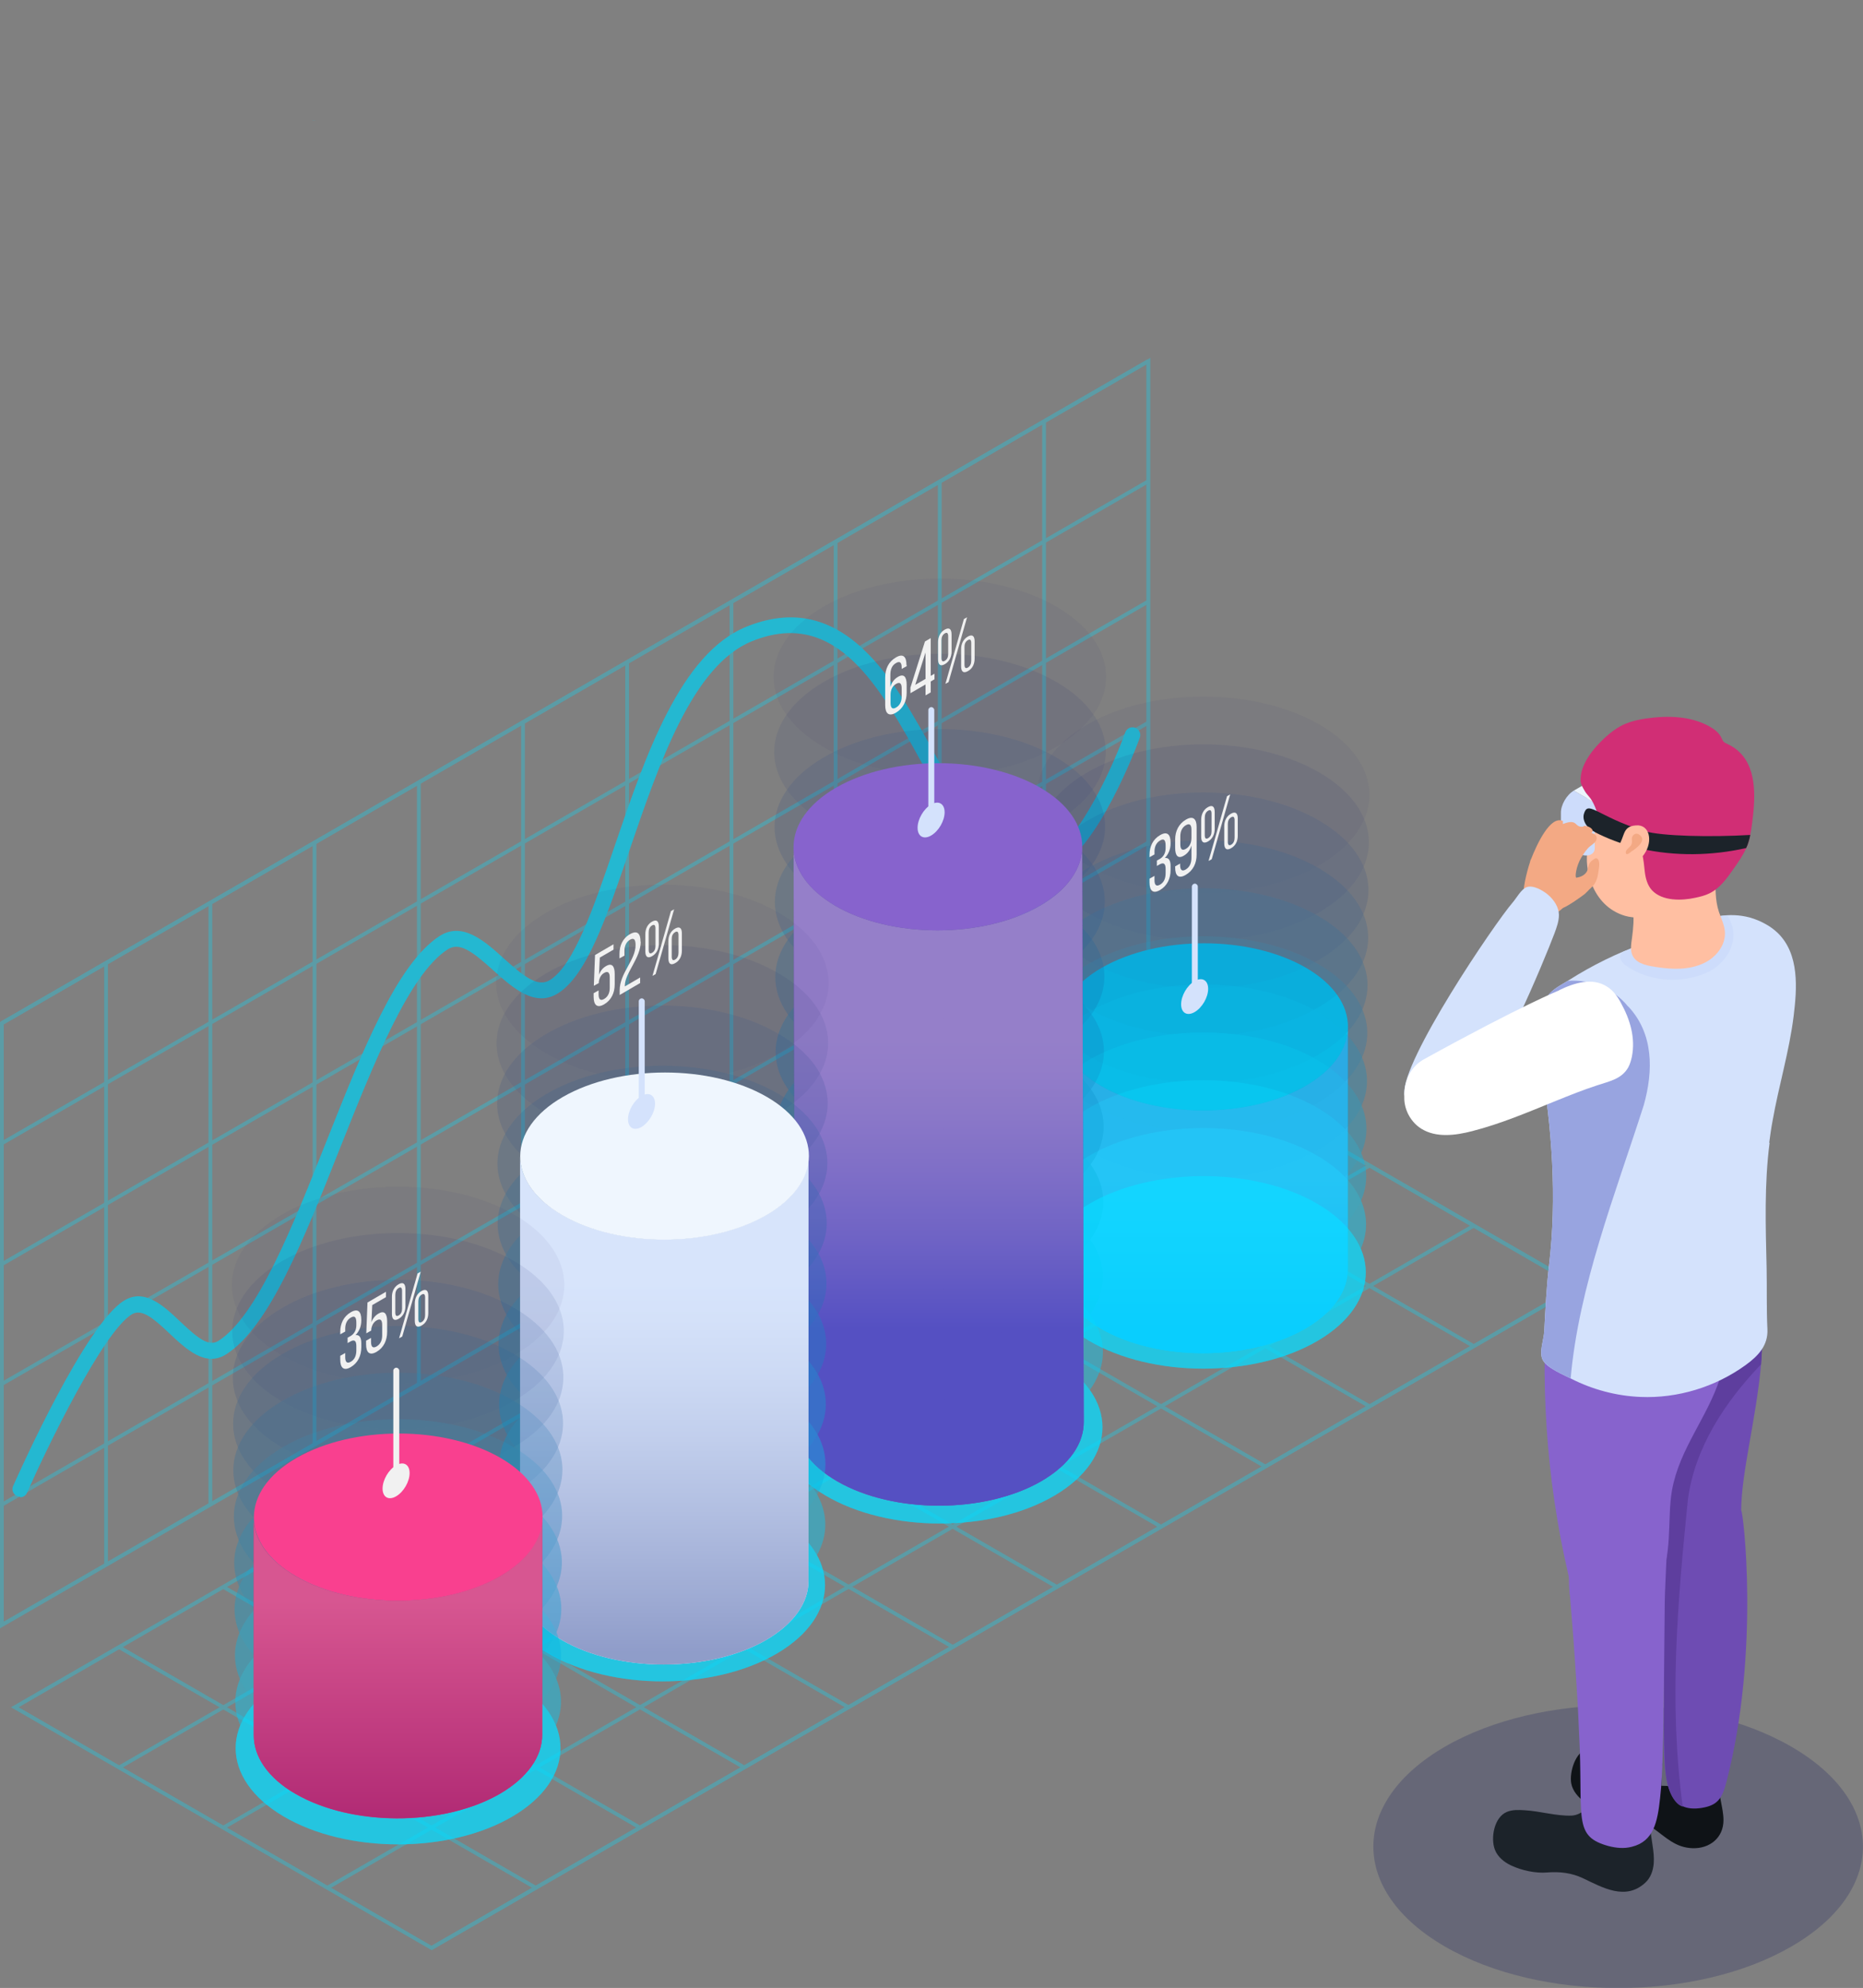<?xml version="1.0" encoding="UTF-8"?>
<svg xmlns="http://www.w3.org/2000/svg" xmlns:xlink="http://www.w3.org/1999/xlink" viewBox="0 0 93.74 100">
  <rect x="0" y="0" width="93.74" height="100" fill="#808080" stroke="none"/>
  <defs>
    <style>
      .cls-1 {
        fill: #ecf5fe;
      }

      .cls-2 {
        fill: #6e4cb3;
      }

      .cls-3 {
        clip-path: url(#clippath-4);
      }

      .cls-4 {
        fill: #cddcfb;
      }

      .cls-5, .cls-6, .cls-7 {
        opacity: .3;
      }

      .cls-8 {
        mix-blend-mode: screen;
      }

      .cls-8, .cls-9 {
        opacity: .5;
      }

      .cls-10 {
        fill: #0f1317;
      }

      .cls-11 {
        fill: #fff;
      }

      .cls-12 {
        fill: #07c8f0;
        opacity: .91;
      }

      .cls-13 {
        fill: #1178b4;
        opacity: .55;
      }

      .cls-14 {
        fill: #f9408f;
      }

      .cls-6 {
        fill: url(#linear-gradient-2);
      }

      .cls-6, .cls-15, .cls-16, .cls-17, .cls-7 {
        mix-blend-mode: multiply;
      }

      .cls-18 {
        fill: none;
      }

      .cls-19 {
        fill: #d4e2fc;
      }

      .cls-20 {
        fill: #165195;
        opacity: .36;
      }

      .cls-21 {
        fill: #1c232a;
      }

      .cls-22 {
        fill: #0ab4e1;
        opacity: .82;
      }

      .cls-23 {
        clip-path: url(#clippath-1);
      }

      .cls-24 {
        fill: #5e3e9e;
      }

      .cls-25 {
        fill: #8763cd;
      }

      .cls-26 {
        fill: #1365a4;
        opacity: .45;
      }

      .cls-27 {
        isolation: isolate;
      }

      .cls-28 {
        fill: #24b8d1;
      }

      .cls-29 {
        fill: #183d86;
        opacity: .27;
      }

      .cls-30 {
        fill: #f1f1f1;
      }

      .cls-31 {
        fill: #f3a984;
      }

      .cls-32 {
        clip-path: url(#clippath-3);
      }

      .cls-33 {
        fill: #0ca0d2;
        opacity: .73;
      }

      .cls-34 {
        fill: #13b7fd;
      }

      .cls-35 {
        fill: #1f0159;
        opacity: 0;
      }

      .cls-15 {
        fill: #010958;
      }

      .cls-15, .cls-16, .cls-17 {
        opacity: .2;
      }

      .cls-9, .cls-36 {
        fill: #05dcff;
      }

      .cls-37 {
        fill: #98a4e0;
      }

      .cls-38 {
        fill: #d12e75;
      }

      .cls-39 {
        fill: #eff6fe;
      }

      .cls-40 {
        fill: #7f89a6;
      }

      .cls-41 {
        fill: #1a2977;
        opacity: .18;
      }

      .cls-16 {
        fill: url(#linear-gradient);
      }

      .cls-42 {
        clip-path: url(#clippath-2);
      }

      .cls-43 {
        fill: #1d1568;
        opacity: .09;
      }

      .cls-44 {
        fill: #ffbfa2;
      }

      .cls-17 {
        fill: url(#linear-gradient-4);
      }

      .cls-7 {
        fill: url(#linear-gradient-3);
      }

      .cls-45 {
        clip-path: url(#clippath);
      }

      .cls-46 {
        fill: #0e8cc3;
        opacity: .64;
      }
    </style>
    <clipPath id="clippath">
      <path class="cls-34" d="M53.3,51.67v12.22c0,1.07.7,2.14,2.1,2.95,2.83,1.64,7.42,1.64,10.27,0,1.43-.83,2.15-1.91,2.14-2.99v-12.22c0,1.08-.71,2.17-2.14,2.99-2.85,1.64-7.44,1.64-10.27,0-1.4-.82-2.11-1.88-2.11-2.95Z"/>
    </clipPath>
    <linearGradient id="linear-gradient" x1="60.56" y1="56.14" x2="60.56" y2="67.1" gradientUnits="userSpaceOnUse">
      <stop offset=".29" stop-color="#eff6fe"/>
      <stop offset=".36" stop-color="#e6effd"/>
      <stop offset=".47" stop-color="#cedefa"/>
      <stop offset=".61" stop-color="#a7c1f6"/>
      <stop offset=".77" stop-color="#719af0"/>
      <stop offset=".95" stop-color="#2d68e9"/>
      <stop offset="1" stop-color="#195ae7"/>
    </linearGradient>
    <clipPath id="clippath-1">
      <path class="cls-2" d="M39.93,42.62l.08,28.94c0,1.07.71,2.14,2.11,2.95,2.83,1.64,7.42,1.64,10.27,0,1.43-.83,2.15-1.91,2.14-2.99l-.08-28.94c0,1.08-.71,2.17-2.14,2.99-2.84,1.64-7.44,1.64-10.27,0-1.4-.82-2.11-1.88-2.11-2.95Z"/>
    </clipPath>
    <linearGradient id="linear-gradient-2" x1="47.23" y1="46.78" x2="47.23" y2="66.88" gradientUnits="userSpaceOnUse">
      <stop offset=".28" stop-color="#eff6fe"/>
      <stop offset=".35" stop-color="#e6effd"/>
      <stop offset=".46" stop-color="#cedefa"/>
      <stop offset=".6" stop-color="#a7c1f6"/>
      <stop offset=".77" stop-color="#719af0"/>
      <stop offset=".95" stop-color="#2d68e9"/>
      <stop offset="1" stop-color="#195ae7"/>
    </linearGradient>
    <clipPath id="clippath-2">
      <path class="cls-4" d="M26.17,58.17v21.38c0,1.07.69,2.14,2.1,2.95,2.83,1.64,7.42,1.64,10.27,0,1.43-.83,2.15-1.91,2.14-2.99v-21.38c.02,1.08-.7,2.17-2.13,2.99-2.85,1.64-7.44,1.64-10.27,0-1.4-.82-2.11-1.88-2.11-2.95Z"/>
    </clipPath>
    <linearGradient id="linear-gradient-3" x1="33.43" y1="62.33" x2="33.43" y2="83.29" gradientUnits="userSpaceOnUse">
      <stop offset=".11" stop-color="#eff6fe"/>
      <stop offset=".19" stop-color="#e6edf7"/>
      <stop offset=".32" stop-color="#ced5e7"/>
      <stop offset=".48" stop-color="#a7aecc"/>
      <stop offset=".66" stop-color="#7178a6"/>
      <stop offset=".87" stop-color="#2d3476"/>
      <stop offset=".99" stop-color="#010958"/>
    </linearGradient>
    <clipPath id="clippath-3">
      <path class="cls-38" d="M12.77,76.34v10.95c0,1.07.7,2.14,2.1,2.95,2.83,1.64,7.42,1.64,10.27,0,1.43-.83,2.15-1.91,2.14-2.99v-10.95c0,1.08-.71,2.17-2.14,2.99-2.85,1.64-7.44,1.64-10.27,0-1.4-.82-2.11-1.88-2.11-2.95Z"/>
    </clipPath>
    <linearGradient id="linear-gradient-4" x1="20.03" y1="80.53" x2="20.03" y2="92.08" gradientUnits="userSpaceOnUse">
      <stop offset="0" stop-color="#eff6fe"/>
      <stop offset=".99" stop-color="#291069"/>
    </linearGradient>
    <clipPath id="clippath-4">
      <path class="cls-18" d="M83.05,37.8l1.73,1c-.12-.07-.29-.06-.48.05l-1.73-1c.19-.11.35-.12.48-.05Z"/>
    </clipPath>
  </defs>
  <g class="cls-27">
    <g id="_レイヤー_2" data-name="レイヤー 2">
      <g id="_レイヤー_1-2" data-name="レイヤー 1">
        <g id="_09_man_big_graphs" data-name="09_man_big_graphs">
          <g id="grid">
            <g class="cls-5">
              <path class="cls-36" d="M0,81.91v-30.5L57.88,18v30.5L0,81.91ZM.19,51.52v30.05l57.49-33.19v-30.05L.19,51.52Z"/>
              <rect class="cls-36" x="-4.36" y="58.94" width="66.61" height=".19" transform="translate(-25.64 22.38) rotate(-30)"/>
              <rect class="cls-36" x="-4.36" y="52.89" width="66.61" height=".19" transform="translate(-22.6 21.54) rotate(-29.97)"/>
              <rect class="cls-36" x="-4.36" y="46.83" width="66.61" height=".19" transform="translate(-19.59 20.77) rotate(-30.02)"/>
              <rect class="cls-36" x="-4.36" y="40.77" width="66.61" height=".19" transform="translate(-16.56 19.94) rotate(-30)"/>
              <polygon class="cls-36" points=".12 51.57 .1 51.57 .1 51.47 .05 51.38 57.73 18.08 57.83 18.25 .12 51.57"/>
              <rect class="cls-36" x="52.44" y="21.19" width=".19" height="30.28"/>
              <rect class="cls-36" x="47.19" y="24.22" width=".19" height="30.28"/>
              <rect class="cls-36" x="41.95" y="27.25" width=".19" height="30.28"/>
              <rect class="cls-36" x="36.71" y="30.28" width=".19" height="30.27"/>
              <rect class="cls-36" x="31.46" y="33.3" width=".19" height="30.28"/>
              <rect class="cls-36" x="26.22" y="36.33" width=".19" height="30.27"/>
              <polygon class="cls-36" points="26.22 0 26.22 0 26.41 0 26.22 0"/>
              <rect class="cls-36" x="20.98" y="39.36" width=".19" height="30.28"/>
              <rect class="cls-36" x="15.73" y="42.39" width=".19" height="30.28"/>
              <polygon class="cls-36" points="15.73 6.06 15.73 6.05 15.92 6.05 15.73 6.06"/>
              <rect class="cls-36" x="10.49" y="45.41" width=".19" height="30.28"/>
              <rect class="cls-36" x="5.24" y="48.44" width=".19" height="30.28"/>
            </g>
            <g class="cls-5">
              <path class="cls-36" d="M21.72,98.1L.55,85.88l57.88-33.42,21.17,12.22-57.88,33.42ZM.94,85.88l20.78,12,57.49-33.19-20.78-12L.94,85.88Z"/>
              <rect class="cls-36" x="17.26" y="81.24" width="66.61" height=".19" transform="translate(-33.88 36.16) rotate(-29.99)"/>
              <rect class="cls-36" x="12.02" y="78.21" width="66.61" height=".19" transform="translate(-33.08 33.15) rotate(-30)"/>
              <rect class="cls-36" x="6.77" y="75.19" width="66.61" height=".19" transform="translate(-32.27 30.12) rotate(-30)"/>
              <rect class="cls-36" x="1.53" y="72.16" width="66.61" height=".19" transform="translate(-31.46 27.1) rotate(-30)"/>
              <rect class="cls-36" x="63.57" y="49.55" width=".19" height="24.22" transform="translate(-21.56 85.97) rotate(-60)"/>
              <rect class="cls-36" x="58.33" y="52.58" width=".19" height="24.22" transform="translate(-26.81 82.94) rotate(-60)"/>
              <rect class="cls-36" x="53.09" y="55.6" width=".19" height="24.22" transform="translate(-32.05 79.92) rotate(-60)"/>
              <rect class="cls-36" x="47.84" y="58.63" width=".19" height="24.22" transform="translate(-37.29 76.89) rotate(-60)"/>
              <rect class="cls-36" x="42.6" y="61.66" width=".19" height="24.22" transform="translate(-42.54 73.86) rotate(-60)"/>
              <rect class="cls-36" x="37.36" y="64.69" width=".19" height="24.22" transform="translate(-47.78 70.83) rotate(-60)"/>
              <rect class="cls-36" x="32.11" y="67.72" width=".19" height="24.22" transform="translate(-53.03 67.8) rotate(-60)"/>
              <rect class="cls-36" x="26.87" y="70.74" width=".19" height="24.22" transform="translate(-58.27 64.78) rotate(-60)"/>
              <rect class="cls-36" x="21.62" y="73.77" width=".19" height="24.22" transform="translate(-63.51 61.75) rotate(-60)"/>
              <rect class="cls-36" x="16.38" y="76.8" width=".19" height="24.22" transform="translate(-68.76 58.72) rotate(-60)"/>
            </g>
          </g>
          <g id="graphs">
            <path class="cls-28" d="M1.02,75.29c-.05,0-.11-.01-.16-.03-.2-.09-.29-.32-.2-.51.37-.83,3.66-8.16,5.59-9.33,1.03-.63,1.99.27,2.83,1.07.86.81,1.41,1.27,1.91.96,1.95-1.25,3.71-5.7,5.42-10,1.83-4.61,3.56-8.96,5.7-10.36,1.16-.75,2.28.25,3.26,1.14.99.89,1.69,1.45,2.3,1.07,1.22-.76,2.21-3.67,3.26-6.75,1.55-4.54,3.31-9.69,6.64-11.03,2.19-.88,4.11-.51,5.85,1.12,1.48,1.38,2.61,3.45,3.71,5.46,2.05,3.74,3.45,5.94,5.64,4.92,1.59-.73,3.32-4.71,3.85-6.18.07-.2.3-.31.5-.23.2.07.31.3.23.5-.08.23-2.06,5.6-4.26,6.62-1.38.64-2.63.33-3.84-.92-1.01-1.05-1.88-2.64-2.81-4.33-2.14-3.9-4.35-7.94-8.59-6.23-3,1.2-4.69,6.17-6.19,10.56-1.15,3.35-2.13,6.25-3.59,7.16-1.15.72-2.26-.27-3.24-1.15-1.03-.93-1.7-1.46-2.31-1.06-1.94,1.26-3.7,5.7-5.41,9.99-1.83,4.62-3.56,8.98-5.72,10.37-1.04.67-2.01-.24-2.86-1.04-.82-.78-1.4-1.26-1.89-.97-1.46.88-4.31,6.78-5.28,8.98-.06.15-.21.23-.36.23Z"/>
            <g class="cls-27">
              <g class="cls-27">
                <path class="cls-34" d="M53.3,51.67v12.22c0,1.07.7,2.14,2.1,2.95,2.83,1.64,7.42,1.64,10.27,0,1.43-.83,2.15-1.91,2.14-2.99v-12.22c0,1.08-.71,2.17-2.14,2.99-2.85,1.64-7.44,1.64-10.27,0-1.4-.82-2.11-1.88-2.11-2.95Z"/>
                <g class="cls-45">
                  <path class="cls-34" d="M65.68,54.63c-.59.34-1.27.61-1.98.81-.91.25-1.89.39-2.88.41-1.95.04-3.92-.37-5.41-1.23-.25-.14-.47-.3-.68-.45-.61-.47-1.02-1-1.24-1.55-.13-.31-.19-.63-.19-.95v12.22c0,.32.06.64.18.95.22.55.64,1.08,1.24,1.55.2.16.43.31.68.45,1.48.86,3.46,1.27,5.41,1.23.99-.02,1.97-.16,2.88-.41.72-.2,1.39-.47,1.98-.81,1.43-.83,2.15-1.91,2.14-2.99v-12.22c0,1.08-.71,2.17-2.14,2.99Z"/>
                  <path class="cls-16" d="M65.68,54.63c-.59.34-1.27.61-1.98.81-.91.25-1.89.39-2.88.41-1.95.04-3.92-.37-5.41-1.23-.25-.14-.47-.3-.68-.45-.61-.47-1.02-1-1.24-1.55-.13-.31-.19-.63-.19-.95v12.22c0,.32.06.64.18.95.22.55.64,1.08,1.24,1.55.2.16.43.31.68.45,1.48.86,3.46,1.27,5.41,1.23.99-.02,1.97-.16,2.88-.41.72-.2,1.39-.47,1.98-.81,1.43-.83,2.15-1.91,2.14-2.99v-12.22c0,1.08-.71,2.17-2.14,2.99Z"/>
                </g>
              </g>
              <path class="cls-36" d="M55.44,48.68c-2.85,1.64-2.86,4.31-.03,5.95,2.83,1.64,7.42,1.64,10.27,0,2.85-1.64,2.86-4.31.03-5.95-2.83-1.64-7.42-1.64-10.27,0Z"/>
            </g>
            <g>
              <path class="cls-9" d="M53.08,68.37c3.19,1.89,3.19,4.96,0,6.85-3.19,1.89-8.37,1.89-11.56,0-3.19-1.89-3.19-4.96,0-6.85,3.19-1.89,8.37-1.89,11.56,0Z"/>
              <g class="cls-8">
                <path class="cls-35" d="M51.61,34.54c-3.22,1.15-7.46.9-10.24-.75-3.27-1.94-3.27-5.08,0-7.02,3.27-1.94,8.58-1.94,11.85,0,3.27,1.94,3.27,5.08,0,7.02-.5.29-1.04.54-1.61.75"/>
                <path class="cls-43" d="M51.74,38.23c-3.22,1.21-7.54.99-10.36-.68-3.27-1.93-3.27-5.07,0-7,3.27-1.93,8.56-1.93,11.83,0,3.22,1.91,3.26,4.99.11,6.92-.48.3-1.01.55-1.57.76"/>
                <path class="cls-41" d="M51.88,41.93c-3.22,1.28-7.63,1.08-10.48-.61-3.26-1.93-3.26-5.06,0-6.99,3.26-1.93,8.54-1.93,11.8,0,3.18,1.88,3.25,4.9.21,6.83-.46.3-.98.55-1.53.77"/>
                <path class="cls-29" d="M52.01,45.63c-3.21,1.35-7.71,1.17-10.6-.54-3.25-1.93-3.25-5.05,0-6.97,3.25-1.93,8.52-1.93,11.77,0,3.13,1.85,3.23,4.81.32,6.73-.45.3-.95.56-1.49.78"/>
                <path class="cls-20" d="M52.14,49.33c-3.21,1.42-7.79,1.26-10.72-.48-3.24-1.92-3.24-5.04,0-6.96,3.24-1.92,8.5-1.92,11.75,0,3.08,1.82,3.22,4.72.43,6.64-.43.3-.92.57-1.45.79"/>
                <path class="cls-26" d="M52.28,53.03c-3.21,1.48-7.87,1.35-10.84-.41-3.24-1.92-3.24-5.02,0-6.94,3.24-1.92,8.48-1.92,11.72,0,3.03,1.79,3.2,4.63.53,6.54-.42.3-.89.57-1.41.81"/>
                <path class="cls-13" d="M52.41,56.72c-3.21,1.55-7.96,1.44-10.96-.34-3.23-1.91-3.23-5.01,0-6.93,3.23-1.91,8.46-1.91,11.69,0,2.98,1.76,3.19,4.54.64,6.45-.4.3-.86.58-1.37.82"/>
                <path class="cls-46" d="M52.54,60.42c-3.2,1.62-8.04,1.53-11.08-.27-3.22-1.91-3.22-5,0-6.91,3.22-1.91,8.45-1.91,11.67,0,2.93,1.74,3.18,4.45.75,6.35-.39.3-.83.58-1.33.83"/>
                <path class="cls-33" d="M52.68,64.12c-3.2,1.69-8.12,1.62-11.2-.2-3.21-1.9-3.21-4.99,0-6.89,3.21-1.9,8.43-1.9,11.64,0,2.88,1.71,3.16,4.36.85,6.26-.37.31-.8.59-1.29.84"/>
                <path class="cls-22" d="M52.81,67.82c-3.2,1.76-8.2,1.71-11.32-.14-3.21-1.9-3.21-4.98,0-6.88,3.21-1.9,8.41-1.9,11.61,0,2.83,1.68,3.15,4.28.96,6.16-.36.31-.78.59-1.25.85"/>
                <path class="cls-12" d="M52.95,71.52c-3.2,1.82-8.29,1.8-11.44-.07-3.2-1.9-3.2-4.97,0-6.86,3.2-1.89,8.39-1.89,11.59,0,2.79,1.65,3.14,4.19,1.07,6.07-.34.31-.75.6-1.21.86"/>
                <path class="cls-36" d="M53.08,68.37c3.19,1.89,3.19,4.96,0,6.85-3.19,1.89-8.37,1.89-11.56,0-3.19-1.89-3.19-4.96,0-6.85,3.19-1.89,8.37-1.89,11.56,0Z"/>
              </g>
            </g>
            <g>
              <path class="cls-9" d="M66.33,60.58c3.19,1.89,3.19,4.96,0,6.85-3.19,1.89-8.37,1.89-11.56,0-3.19-1.89-3.19-4.96,0-6.85,3.19-1.89,8.37-1.89,11.56,0Z"/>
              <g class="cls-8">
                <path class="cls-35" d="M64.86,41.84c-3.22,1.15-7.46.9-10.24-.75-3.27-1.94-3.27-5.08,0-7.02,3.27-1.94,8.58-1.94,11.85,0,3.27,1.94,3.27,5.08,0,7.02-.5.29-1.04.54-1.61.75"/>
                <path class="cls-43" d="M64.99,44.17c-3.22,1.21-7.54.99-10.36-.68-3.27-1.93-3.27-5.07,0-7,3.27-1.93,8.56-1.93,11.83,0,3.22,1.91,3.26,4.99.11,6.92-.48.3-1.01.55-1.57.76"/>
                <path class="cls-41" d="M65.12,46.49c-3.22,1.28-7.63,1.08-10.48-.61-3.26-1.93-3.26-5.06,0-6.99,3.26-1.93,8.54-1.93,11.8,0,3.18,1.88,3.25,4.9.21,6.83-.46.3-.98.55-1.53.77"/>
                <path class="cls-29" d="M65.26,48.82c-3.21,1.35-7.71,1.17-10.6-.54-3.25-1.93-3.25-5.05,0-6.97,3.25-1.93,8.52-1.93,11.77,0,3.13,1.85,3.23,4.81.32,6.73-.45.3-.95.56-1.49.78"/>
                <path class="cls-20" d="M65.39,51.15c-3.21,1.42-7.79,1.26-10.72-.48-3.24-1.92-3.24-5.04,0-6.96,3.24-1.92,8.5-1.92,11.75,0,3.08,1.82,3.22,4.72.43,6.64-.43.3-.92.57-1.45.79"/>
                <path class="cls-26" d="M65.52,53.47c-3.21,1.48-7.87,1.35-10.84-.41-3.24-1.92-3.24-5.02,0-6.94,3.24-1.92,8.48-1.92,11.72,0,3.03,1.79,3.2,4.63.53,6.54-.42.3-.89.57-1.41.81"/>
                <path class="cls-13" d="M65.66,55.8c-3.21,1.55-7.96,1.44-10.96-.34-3.23-1.91-3.23-5.01,0-6.93,3.23-1.91,8.46-1.91,11.69,0,2.98,1.76,3.19,4.54.64,6.45-.4.3-.86.58-1.37.82"/>
                <path class="cls-46" d="M65.79,58.13c-3.2,1.62-8.04,1.53-11.08-.27-3.22-1.91-3.22-5,0-6.91,3.22-1.91,8.45-1.91,11.67,0,2.93,1.74,3.18,4.45.75,6.35-.39.3-.83.58-1.33.83"/>
                <path class="cls-33" d="M65.92,60.45c-3.2,1.69-8.12,1.62-11.2-.2-3.21-1.9-3.21-4.99,0-6.89,3.21-1.9,8.43-1.9,11.64,0,2.88,1.71,3.16,4.36.85,6.26-.37.31-.8.59-1.29.84"/>
                <path class="cls-22" d="M66.06,62.78c-3.2,1.76-8.2,1.71-11.32-.14-3.21-1.9-3.21-4.98,0-6.88,3.21-1.9,8.41-1.9,11.61,0,2.83,1.68,3.15,4.28.96,6.16-.36.31-.78.59-1.25.85"/>
                <path class="cls-12" d="M66.19,65.1c-3.2,1.82-8.29,1.8-11.44-.07-3.2-1.89-3.2-4.97,0-6.86,3.2-1.9,8.39-1.9,11.59,0,2.79,1.65,3.14,4.19,1.07,6.07-.34.31-.75.6-1.21.86"/>
                <path class="cls-36" d="M66.33,60.58c3.19,1.89,3.19,4.96,0,6.85-3.19,1.89-8.37,1.89-11.56,0-3.19-1.89-3.19-4.96,0-6.85,3.19-1.89,8.37-1.89,11.56,0Z"/>
              </g>
            </g>
            <g class="cls-27">
              <g class="cls-27">
                <path class="cls-2" d="M39.93,42.62l.08,28.94c0,1.07.71,2.14,2.11,2.95,2.83,1.64,7.42,1.64,10.27,0,1.43-.83,2.15-1.91,2.14-2.99l-.08-28.94c0,1.08-.71,2.17-2.14,2.99-2.84,1.64-7.44,1.64-10.27,0-1.4-.82-2.11-1.88-2.11-2.95Z"/>
                <g class="cls-23">
                  <g class="cls-27">
                    <path class="cls-2" d="M39.93,42.62l.08,28.94c0,.32.06.64.19.95l-.08-28.94c-.13-.31-.19-.63-.19-.95h0Z"/>
                    <path class="cls-2" d="M40.12,43.57l.08,28.94c.22.55.64,1.08,1.24,1.55l-.08-28.94c-.61-.47-1.02-1-1.24-1.55h0Z"/>
                    <path class="cls-2" d="M41.36,45.12l.08,28.94c.2.16.43.31.68.45,1.48.86,3.46,1.27,5.41,1.23l-.08-28.94c-1.95.04-3.92-.37-5.41-1.23-.25-.14-.47-.3-.68-.45h0Z"/>
                    <path class="cls-2" d="M47.45,46.8l.08,28.94c.99-.02,1.97-.16,2.88-.41l-.08-28.94c-.91.25-1.9.39-2.88.41h0Z"/>
                    <path class="cls-2" d="M50.33,46.39l.08,28.94c.72-.2,1.39-.47,1.98-.81,1.43-.83,2.15-1.91,2.14-2.99l-.08-28.94c0,1.08-.71,2.17-2.14,2.99-.59.34-1.26.61-1.98.81h0Z"/>
                  </g>
                  <path class="cls-6" d="M54.45,42.58c0,1.08-.71,2.17-2.14,2.99-.59.34-1.26.61-1.98.81-.91.25-1.9.39-2.88.41-1.95.04-3.92-.37-5.41-1.23-.25-.14-.47-.3-.68-.45-.61-.47-1.02-1-1.24-1.55-.13-.31-.19-.63-.19-.95l.08,28.94c0,.32.06.64.19.95.22.55.64,1.08,1.24,1.55.2.16.43.31.68.45,1.48.86,3.46,1.27,5.41,1.23.99-.02,1.97-.16,2.88-.41.72-.2,1.39-.47,1.98-.81,1.43-.83,2.15-1.91,2.14-2.99l-.08-28.94Z"/>
                </g>
              </g>
              <path class="cls-25" d="M42.07,39.62c-2.84,1.64-2.86,4.31-.03,5.95,2.83,1.64,7.42,1.64,10.27,0,2.85-1.64,2.86-4.31.03-5.95-2.83-1.64-7.42-1.64-10.27,0Z"/>
            </g>
            <g>
              <path class="cls-9" d="M39.12,76.31c3.19,1.89,3.19,4.96,0,6.85s-8.37,1.89-11.56,0c-3.19-1.89-3.19-4.96,0-6.85,3.19-1.89,8.37-1.89,11.56,0Z"/>
              <g class="cls-8">
                <path class="cls-35" d="M37.65,50.68c-3.22,1.15-7.46.9-10.24-.75-3.27-1.94-3.27-5.08,0-7.02,3.27-1.94,8.58-1.94,11.85,0,3.27,1.94,3.27,5.08,0,7.02-.5.29-1.04.54-1.61.75"/>
                <path class="cls-43" d="M37.78,53.63c-3.22,1.21-7.54.99-10.36-.68-3.27-1.93-3.27-5.07,0-7,3.27-1.93,8.56-1.93,11.83,0,3.22,1.91,3.26,4.99.11,6.92-.48.3-1.01.55-1.57.76"/>
                <path class="cls-41" d="M37.91,56.59c-3.22,1.28-7.63,1.08-10.48-.61-3.26-1.93-3.26-5.06,0-6.99,3.26-1.93,8.54-1.93,11.8,0,3.18,1.88,3.25,4.9.21,6.83-.46.3-.98.55-1.53.77"/>
                <path class="cls-29" d="M38.05,59.54c-3.21,1.35-7.71,1.17-10.6-.54-3.25-1.93-3.25-5.05,0-6.97,3.25-1.93,8.52-1.93,11.77,0,3.13,1.85,3.23,4.81.32,6.73-.45.3-.95.56-1.49.78"/>
                <path class="cls-20" d="M38.18,62.49c-3.21,1.42-7.79,1.26-10.72-.48-3.24-1.92-3.24-5.04,0-6.96,3.24-1.92,8.5-1.92,11.75,0,3.08,1.82,3.22,4.72.43,6.64-.43.3-.92.57-1.45.79"/>
                <path class="cls-26" d="M38.31,65.44c-3.21,1.48-7.87,1.35-10.84-.41-3.24-1.92-3.24-5.02,0-6.94,3.24-1.92,8.48-1.92,11.72,0,3.03,1.79,3.2,4.63.53,6.54-.42.3-.89.57-1.41.81"/>
                <path class="cls-13" d="M38.45,68.4c-3.21,1.55-7.96,1.44-10.96-.34-3.23-1.91-3.23-5.01,0-6.93,3.23-1.91,8.46-1.91,11.69,0,2.98,1.76,3.19,4.54.64,6.45-.4.3-.86.58-1.37.82"/>
                <path class="cls-46" d="M38.58,71.35c-3.2,1.62-8.04,1.53-11.08-.27-3.22-1.91-3.22-5,0-6.91,3.22-1.91,8.45-1.91,11.67,0,2.93,1.74,3.18,4.45.75,6.35-.39.3-.83.58-1.33.83"/>
                <path class="cls-33" d="M38.72,74.3c-3.2,1.69-8.12,1.62-11.2-.2-3.21-1.9-3.21-4.99,0-6.89,3.21-1.9,8.43-1.9,11.64,0,2.88,1.71,3.16,4.36.85,6.26-.37.31-.8.59-1.29.84"/>
                <path class="cls-22" d="M38.85,77.25c-3.2,1.76-8.2,1.71-11.32-.14-3.21-1.9-3.21-4.98,0-6.88,3.21-1.9,8.41-1.9,11.61,0,2.83,1.68,3.15,4.28.96,6.16-.36.31-.78.59-1.25.85"/>
                <path class="cls-12" d="M38.98,80.2c-3.2,1.82-8.29,1.8-11.44-.07-3.2-1.9-3.2-4.97,0-6.86,3.2-1.89,8.39-1.89,11.59,0,2.79,1.65,3.14,4.19,1.07,6.07-.34.31-.75.6-1.21.86"/>
                <path class="cls-36" d="M39.12,76.31c3.19,1.89,3.19,4.96,0,6.85s-8.37,1.89-11.56,0c-3.19-1.89-3.19-4.96,0-6.85,3.19-1.89,8.37-1.89,11.56,0Z"/>
              </g>
            </g>
            <g class="cls-27">
              <g class="cls-27">
                <path class="cls-4" d="M26.17,58.17v21.38c0,1.07.69,2.14,2.1,2.95,2.83,1.64,7.42,1.64,10.27,0,1.43-.83,2.15-1.91,2.14-2.99v-21.38c.02,1.08-.7,2.17-2.13,2.99-2.85,1.64-7.44,1.64-10.27,0-1.4-.82-2.11-1.88-2.11-2.95Z"/>
                <g class="cls-42">
                  <path class="cls-4" d="M38.55,61.13c-.59.34-1.27.61-1.98.81-.91.25-1.89.39-2.88.41-1.95.04-3.92-.37-5.41-1.23-.25-.14-.47-.3-.68-.45-.61-.47-1.02-1-1.24-1.55-.13-.31-.19-.63-.19-.95v21.38c-.01.32.05.64.18.95.22.55.64,1.08,1.24,1.55.2.16.43.31.68.45,1.48.86,3.46,1.27,5.41,1.23.99-.02,1.97-.16,2.88-.41.72-.2,1.39-.47,1.98-.81,1.43-.83,2.15-1.91,2.14-2.99v-21.38c.02,1.08-.7,2.17-2.13,2.99Z"/>
                  <path class="cls-7" d="M38.55,61.13c-.59.34-1.27.61-1.98.81-.91.25-1.89.39-2.88.41-1.95.04-3.92-.37-5.41-1.23-.25-.14-.47-.3-.68-.45-.61-.47-1.02-1-1.24-1.55-.13-.31-.19-.63-.19-.95v21.38c-.01.32.05.64.18.95.22.55.64,1.08,1.24,1.55.2.16.43.31.68.45,1.48.86,3.46,1.27,5.41,1.23.99-.02,1.97-.16,2.88-.41.72-.2,1.39-.47,1.98-.81,1.43-.83,2.15-1.91,2.14-2.99v-21.38c.02,1.08-.7,2.17-2.13,2.99Z"/>
                </g>
              </g>
              <path class="cls-39" d="M28.32,55.18c-2.85,1.64-2.86,4.31-.03,5.95,2.83,1.64,7.42,1.64,10.27,0,2.84-1.64,2.86-4.31.03-5.95-2.83-1.64-7.42-1.64-10.27,0Z"/>
            </g>
            <g>
              <path class="cls-9" d="M25.81,84.51c3.19,1.89,3.19,4.96,0,6.85-3.19,1.89-8.37,1.89-11.56,0-3.19-1.89-3.19-4.96,0-6.85,3.19-1.89,8.37-1.89,11.56,0Z"/>
              <g class="cls-8">
                <path class="cls-35" d="M24.35,66.57c-3.22,1.15-7.46.9-10.24-.75-3.27-1.94-3.27-5.08,0-7.02,3.27-1.94,8.58-1.94,11.85,0,3.27,1.94,3.27,5.08,0,7.02-.5.29-1.04.54-1.61.75"/>
                <path class="cls-43" d="M24.48,68.82c-3.22,1.21-7.54.99-10.36-.68-3.27-1.93-3.27-5.07,0-7,3.27-1.93,8.56-1.93,11.83,0,3.22,1.91,3.26,4.99.11,6.92-.48.3-1.01.55-1.57.76"/>
                <path class="cls-41" d="M24.61,71.07c-3.22,1.28-7.63,1.08-10.48-.61-3.26-1.93-3.26-5.06,0-6.99,3.26-1.93,8.54-1.93,11.8,0,3.18,1.88,3.25,4.9.21,6.83-.47.3-.98.55-1.53.77"/>
                <path class="cls-29" d="M24.75,73.33c-3.21,1.35-7.71,1.17-10.6-.54-3.25-1.93-3.25-5.05,0-6.97,3.25-1.93,8.52-1.93,11.77,0,3.13,1.85,3.23,4.81.32,6.73-.45.3-.95.56-1.49.78"/>
                <path class="cls-20" d="M24.88,75.58c-3.21,1.42-7.79,1.26-10.72-.48-3.24-1.92-3.24-5.04,0-6.96,3.24-1.92,8.5-1.92,11.75,0,3.08,1.82,3.22,4.72.43,6.64-.43.3-.92.57-1.45.79"/>
                <path class="cls-26" d="M25.01,77.84c-3.21,1.48-7.87,1.35-10.84-.41-3.24-1.92-3.24-5.02,0-6.94,3.24-1.92,8.48-1.92,11.72,0,3.03,1.79,3.2,4.63.53,6.54-.42.3-.89.57-1.41.81"/>
                <path class="cls-13" d="M25.15,80.09c-3.21,1.55-7.96,1.44-10.96-.34-3.23-1.91-3.23-5.01,0-6.93,3.23-1.91,8.46-1.91,11.69,0,2.98,1.76,3.19,4.54.64,6.45-.4.3-.86.58-1.37.82"/>
                <path class="cls-46" d="M25.28,82.34c-3.2,1.62-8.04,1.53-11.08-.27-3.22-1.91-3.22-5,0-6.91,3.22-1.91,8.45-1.91,11.67,0,2.93,1.74,3.18,4.45.75,6.35-.39.3-.83.58-1.33.83"/>
                <path class="cls-33" d="M25.41,84.6c-3.2,1.69-8.12,1.62-11.2-.2-3.21-1.9-3.21-4.99,0-6.89,3.21-1.9,8.43-1.9,11.64,0,2.88,1.71,3.16,4.36.85,6.26-.37.31-.8.59-1.29.84"/>
                <path class="cls-22" d="M25.55,86.85c-3.2,1.76-8.2,1.71-11.32-.14-3.21-1.9-3.21-4.98,0-6.88,3.21-1.9,8.41-1.9,11.61,0,2.83,1.68,3.15,4.28.96,6.16-.36.31-.78.59-1.25.85"/>
                <path class="cls-12" d="M25.68,89.11c-3.2,1.82-8.29,1.8-11.44-.07-3.2-1.9-3.2-4.97,0-6.86,3.2-1.9,8.39-1.9,11.59,0,2.79,1.65,3.14,4.19,1.07,6.07-.34.31-.75.6-1.21.86"/>
                <path class="cls-36" d="M25.81,84.51c3.19,1.89,3.19,4.96,0,6.85-3.19,1.89-8.37,1.89-11.56,0-3.19-1.89-3.19-4.96,0-6.85,3.19-1.89,8.37-1.89,11.56,0Z"/>
              </g>
            </g>
            <g class="cls-27">
              <g class="cls-27">
                <path class="cls-38" d="M12.77,76.34v10.95c0,1.07.7,2.14,2.1,2.95,2.83,1.64,7.42,1.64,10.27,0,1.43-.83,2.15-1.91,2.14-2.99v-10.95c0,1.08-.71,2.17-2.14,2.99-2.85,1.64-7.44,1.64-10.27,0-1.4-.82-2.11-1.88-2.11-2.95Z"/>
                <g class="cls-32">
                  <path class="cls-38" d="M25.15,79.29c-.59.34-1.27.61-1.98.81-.91.25-1.89.39-2.88.41-1.95.04-3.92-.37-5.41-1.23-.25-.14-.47-.3-.68-.45-.61-.47-1.02-1-1.24-1.55-.13-.31-.19-.63-.19-.95v10.95c0,.32.06.64.18.95.22.55.64,1.08,1.24,1.55.2.16.43.31.68.45,1.48.86,3.46,1.27,5.41,1.23.99-.02,1.97-.16,2.88-.41.72-.2,1.39-.47,1.98-.81,1.43-.83,2.15-1.91,2.14-2.99v-10.95c0,1.08-.71,2.17-2.14,3Z"/>
                  <path class="cls-17" d="M25.15,79.29c-.59.34-1.27.61-1.98.81-.91.25-1.89.39-2.88.41-1.95.04-3.92-.37-5.41-1.23-.25-.14-.47-.3-.68-.45-.61-.47-1.02-1-1.24-1.55-.13-.31-.19-.63-.19-.95v10.95c0,.32.06.64.18.95.22.55.64,1.08,1.24,1.55.2.16.43.31.68.45,1.48.86,3.46,1.27,5.41,1.23.99-.02,1.97-.16,2.88-.41.72-.2,1.39-.47,1.98-.81,1.43-.83,2.15-1.91,2.14-2.99v-10.95c0,1.08-.71,2.17-2.14,3Z"/>
                </g>
              </g>
              <path class="cls-14" d="M14.92,73.34c-2.85,1.64-2.86,4.31-.03,5.95,2.83,1.64,7.42,1.64,10.27,0,2.84-1.64,2.86-4.31.03-5.95-2.83-1.64-7.42-1.64-10.27,0Z"/>
            </g>
            <g>
              <path class="cls-30" d="M18.18,66.36v.07c0,.28-.1.53-.29.73.2-.03.29.13.29.4v.21c0,.42-.17.79-.53,1-.36.21-.53.03-.53-.38v-.19l.25-.14v.21c0,.24.09.34.28.23.19-.11.28-.3.28-.58v-.21c0-.27-.1-.34-.3-.23l-.14.08v-.27l.16-.09c.18-.11.28-.3.28-.54v-.12c0-.28-.08-.38-.28-.26-.19.11-.28.31-.28.56v.14l-.25.14v-.12c0-.42.17-.78.53-.99.36-.21.53-.04.53.38Z"/>
              <path class="cls-30" d="M18.69,66.51c.07-.19.19-.34.35-.43.3-.18.44,0,.44.39v.53c0,.42-.17.79-.53,1-.36.21-.53.03-.53-.38v-.18l.25-.14v.2c0,.25.09.34.28.23.19-.11.28-.31.28-.55v-.53c0-.25-.09-.34-.28-.23-.14.08-.24.23-.27.45v.06l-.25.14.06-1.55.93-.54v.27l-.69.4-.04.86Z"/>
              <path class="cls-30" d="M20.4,64.85v.86c0,.26-.11.5-.34.63s-.34.02-.34-.25v-.86c0-.26.11-.5.34-.63.23-.13.34-.02.34.25ZM19.89,65.13v.89c0,.15.05.22.17.15.12-.07.17-.19.17-.34v-.89c0-.15-.05-.22-.17-.15-.12.07-.17.2-.17.35ZM21.17,63.97l-.93,3.26-.16.09.93-3.26.16-.09ZM21.55,65.19v.86c0,.26-.1.5-.34.63-.23.13-.34.02-.34-.25v-.86c0-.26.11-.5.34-.63.23-.13.34-.02.34.24ZM21.05,65.47v.88c0,.15.05.22.17.15.12-.07.17-.2.17-.35v-.88c0-.15-.05-.22-.17-.15-.12.07-.17.19-.17.34Z"/>
            </g>
            <g>
              <path class="cls-30" d="M58.9,42.36v.07c0,.28-.1.53-.29.73.2-.03.29.13.29.4v.21c0,.42-.17.79-.53,1-.36.21-.53.03-.53-.38v-.19l.25-.14v.21c0,.25.09.34.28.23.19-.11.28-.3.28-.58v-.21c0-.27-.1-.34-.3-.23l-.14.08v-.27l.16-.09c.18-.11.28-.3.28-.54v-.12c0-.28-.08-.38-.28-.26-.19.11-.28.31-.28.56v.14l-.25.14v-.12c0-.42.17-.78.53-.99.36-.21.53-.04.53.38Z"/>
              <path class="cls-30" d="M60.21,41.6v1.39c0,.43-.17.8-.55,1.02-.36.21-.53.04-.53-.38v-.05l.25-.14v.07c0,.25.09.34.28.23.2-.12.29-.32.29-.6v-.61c-.06.22-.19.4-.38.51-.3.18-.44,0-.44-.39v-.42c0-.42.18-.79.54-1,.36-.21.54-.04.54.37ZM59.39,42.06v.41c0,.25.09.34.28.23.19-.11.28-.31.28-.55v-.41c0-.25-.09-.34-.28-.23-.19.11-.28.31-.28.55Z"/>
              <path class="cls-30" d="M61.12,40.84v.86c0,.26-.11.5-.34.63s-.34.02-.34-.24v-.86c0-.26.11-.5.34-.63s.34-.02.34.25ZM60.62,41.12v.89c0,.15.05.22.17.15.12-.07.17-.19.17-.34v-.89c0-.15-.05-.22-.17-.15-.12.07-.17.2-.17.35ZM61.9,39.96l-.93,3.26-.16.09.93-3.26.16-.09ZM62.28,41.18v.86c0,.26-.1.5-.34.63-.23.13-.34.02-.34-.25v-.86c0-.26.11-.5.34-.63.23-.13.34-.02.34.24ZM61.78,41.46v.88c0,.15.05.22.17.15.12-.07.17-.2.17-.35v-.88c0-.15-.05-.22-.17-.15-.12.07-.17.19-.17.34Z"/>
            </g>
            <g>
              <path class="cls-30" d="M30.14,49.03c.07-.19.19-.34.35-.43.3-.18.44,0,.44.39v.53c0,.42-.17.79-.53,1-.36.21-.53.03-.53-.38v-.18l.25-.14v.2c0,.25.09.34.28.23.19-.11.28-.31.28-.55v-.53c0-.25-.09-.34-.28-.23-.14.08-.24.23-.27.45v.06l-.25.14.06-1.55.93-.54v.27l-.69.4-.04.86Z"/>
              <path class="cls-30" d="M32.24,47.37c0,.82-.8,1.58-.8,2.21v.04l.77-.45v.28l-1.03.6v-.23c0-.88.8-1.51.8-2.28,0-.28-.08-.38-.28-.27-.19.11-.28.32-.28.56v.24l-.25.14v-.22c0-.42.16-.79.53-1,.37-.21.53-.03.53.38Z"/>
              <path class="cls-30" d="M33.15,46.61v.86c0,.26-.11.5-.34.63-.23.13-.34.02-.34-.25v-.86c0-.26.11-.5.34-.63.23-.13.34-.02.34.25ZM32.64,46.89v.89c0,.15.05.22.17.15.12-.07.17-.19.17-.34v-.89c0-.15-.05-.22-.17-.15-.12.07-.17.2-.17.35ZM33.92,45.74l-.93,3.26-.16.09.93-3.26.16-.09ZM34.31,46.96v.86c0,.26-.1.5-.34.63-.23.13-.34.02-.34-.25v-.86c0-.26.11-.5.34-.63.23-.13.34-.02.34.24ZM33.8,47.24v.88c0,.15.05.22.17.15.12-.07.17-.2.17-.35v-.88c0-.15-.05-.22-.17-.15-.12.07-.17.19-.17.34Z"/>
            </g>
            <g>
              <path class="cls-30" d="M45.62,33.46v.05l-.25.14v-.07c0-.25-.09-.34-.28-.23-.2.11-.29.31-.29.6v.61c.06-.22.19-.4.38-.51.3-.18.44,0,.44.39v.41c0,.42-.18.79-.54,1-.36.21-.54.04-.54-.38v-1.39c0-.43.17-.8.54-1.01.36-.21.53-.04.53.37ZM44.81,34.95v.41c0,.25.09.34.28.23.19-.11.28-.31.28-.55v-.41c0-.25-.09-.34-.28-.23-.19.11-.28.31-.28.55Z"/>
              <path class="cls-30" d="M46.83,34.28v.55l-.26.15v-.55s-.76.44-.76.44v-.28l.73-2.32.29-.17v1.9l.19-.11v.28l-.19.11ZM46.05,34.45l.52-.3v-1.33l-.52,1.63Z"/>
              <path class="cls-30" d="M47.88,31.92v.86c0,.26-.11.5-.34.63s-.34.02-.34-.25v-.86c0-.26.11-.5.34-.63s.34-.02.34.25ZM47.37,32.2v.89c0,.15.05.22.17.15.12-.07.17-.19.17-.34v-.89c0-.15-.05-.22-.17-.15-.12.07-.17.2-.17.35ZM48.66,31.05l-.93,3.26-.16.09.93-3.26.16-.09ZM49.04,32.27v.86c0,.26-.1.5-.34.63-.23.13-.34.02-.34-.25v-.86c0-.26.11-.5.34-.63.23-.13.34-.02.34.24ZM48.53,32.55v.88c0,.15.05.22.17.15.12-.07.17-.2.17-.35v-.88c0-.15-.05-.22-.17-.15-.12.07-.17.19-.17.34Z"/>
            </g>
            <g>
              <path class="cls-30" d="M19.94,74.46c-.08,0-.15-.07-.15-.15v-5.36c0-.08.07-.15.15-.15s.15.07.15.15v5.36c0,.08-.07.15-.15.15Z"/>
              <path class="cls-30" d="M20.61,74.1c0-.43-.3-.61-.68-.39s-.68.74-.68,1.17.3.61.68.39.68-.74.68-1.17Z"/>
            </g>
            <g>
              <path class="cls-19" d="M32.29,55.88c-.08,0-.15-.07-.15-.15v-5.36c0-.08.07-.15.15-.15s.15.07.15.15v5.36c0,.08-.07.15-.15.15Z"/>
              <path class="cls-19" d="M32.96,55.52c0-.43-.3-.61-.68-.39s-.68.74-.68,1.17.3.61.68.39c.37-.22.68-.74.68-1.17Z"/>
            </g>
            <g>
              <path class="cls-19" d="M46.86,41.23c-.08,0-.15-.07-.15-.15v-5.36c0-.08.07-.15.15-.15s.15.07.15.15v5.36c0,.08-.07.15-.15.15Z"/>
              <path class="cls-19" d="M47.53,40.86c0-.43-.3-.61-.68-.39s-.68.74-.68,1.17.3.61.68.39.68-.74.68-1.17Z"/>
            </g>
            <g>
              <path class="cls-19" d="M60.12,50.11c-.08,0-.15-.07-.15-.15v-5.36c0-.08.07-.15.15-.15s.15.07.15.15v5.36c0,.08-.07.15-.15.15Z"/>
              <path class="cls-19" d="M60.79,49.74c0-.43-.3-.61-.68-.39s-.68.74-.68,1.17.3.61.68.39.68-.74.68-1.17Z"/>
            </g>
          </g>
          <path id="shadow" class="cls-15" d="M90.13,87.86c4.81,2.78,4.81,7.28,0,10.06-4.81,2.78-12.61,2.78-17.42,0-4.81-2.78-4.81-7.28,0-10.06,4.81-2.78,12.61-2.78,17.42,0Z"/>
          <g id="man">
            <g class="cls-27">
              <g class="cls-27">
                <g class="cls-3">
                  <g class="cls-27">
                    <path class="cls-40" d="M84.3,38.85l-1.73-1c.19-.11.35-.12.48-.05l1.73,1c-.12-.07-.29-.06-.48.05h0Z"/>
                  </g>
                </g>
              </g>
            </g>
            <g id="man-2" data-name="man">
              <g id="man-3" data-name="man">
                <g>
                  <path class="cls-10" d="M86.49,90.15c-.06-.16-.16-.24-.45-.25-.35-.02-.69-.02-1.04-.03-.47-.01-.94-.03-1.41-.04.01-.38,0-.76.04-1.14-.49.12-.77-.01-1.26-.17-.57-.19-1.14-.35-1.72-.5-.25-.06-.51-.12-.76-.06-.63.15-.93,1.2-.83,1.75.07.38.35.7.66.93.47.35,1.13.62,1.71.68.62.07,1.2.24,1.72.62.67.48,1.15,1,2.01,1.03.86.03,1.56-.52,1.56-1.41,0-.32-.07-.63-.13-.95-.04-.2-.06-.35-.1-.46Z"/>
                  <path class="cls-21" d="M83.04,91.86c0-.07,0-.14,0-.2.05-.7-.22-1.29-.48-1.94-.1-.24-.2-.5-.4-.66-.46-.37-1.2-.05-1.49.47-.14.24-.21.51-.33.75-.23.47-.7,1.02-1.26,1.05-.76.03-1.61-.23-2.37-.27-.3-.02-.61-.03-.88.08-.65.26-.84,1.32-.61,1.91.14.36.47.63.82.79.53.25,1.23.4,1.81.35.63-.05,1.23.02,1.8.29.99.47,2.14,1.14,3.13.23.27-.24.4-.61.43-.97.05-.64-.16-1.25-.17-1.88Z"/>
                </g>
              </g>
              <path class="cls-2" d="M82.73,77.33l-.35-1.48c.14.49.26.98.35,1.48Z"/>
              <path class="cls-2" d="M88.21,63.3c-.17-.88.07-2.55-1.2-2.69-1.14-.12-1.77,1.29-2.07,1.62-.46.5-2.28-.32-2.32-.56-2.19-1.58-1.7,5.02-.99,7.62.59,2.18.09,3.78,1.69,8.76,1.24,7.54-.96,13.43,2.32,12.89.77-.13,1.01-.45,1.23-1.31,1.71-6.57.83-13.73.74-13.65.01-1.92.75-4.57,1-7.34h0c.14-1.79-.06-3.55-.4-5.34Z"/>
              <path class="cls-24" d="M88.21,63.3c-.17-.88.07-2.55-1.2-2.69-1.14-.12-1.77,1.29-2.07,1.62-.46.5-2.28-.32-2.32-.56-2.19-1.58-1.7,5.02-.99,7.62.38,1.4.35,2.88.59,4.31.26,1.51.63,3,1.1,4.45.21,1.27.31,2.56.35,3.85.08,2.22,0,4.45.1,6.67.02.47.05.95.2,1.4.08.25.21.52.39.71.08.09.19.16.31.2-.71-5.23-.26-10.27.26-15.46.35-2.59,1.85-4.88,3.68-6.79,0-.08.01-.16.02-.24.11-1.71-.1-3.43-.42-5.1Z"/>
              <path class="cls-25" d="M81.82,63.3c-.2-.11-1.25-.63-1.24-.92,0-.19-.51-.35-.64-.35-.24,0-.48.16-.68.3-.48.34-.83.87-1.05,1.43-.3.77-.37,1.62-.42,2.45-.14,2.49-.07,4.98.19,7.46.13,1.25.32,2.49.55,3.73.12.62.25,1.23.39,1.84.14.59.26.77.75,1.08,1.06.67,2.96.58,3.72-.62.81-1.29.48-3.29.74-4.74.38-2.1,1.78-3.65,2.42-5.65.47-1.47.41-2.85.16-4.35-.12-.71-.34-2.4-1.06-2.81-.19-.11-1.49-.4-2.54.64-.61.61-.54.89-1.3.51Z"/>
              <path class="cls-19" d="M89.02,57.49c.05-.37.1-.74.17-1.11.31-1.76.84-3.49,1.06-5.27.17-1.38.3-3.11-.8-4.18-.18-.17-.38-.32-.6-.44-2.13-1.2-4.17.26-6.17.98-1.31.47-2.57,1.09-3.75,1.84-.41.26-.83.44-1.1.85-.29.43-.45.9-.48,1.42-.03.59.07,1.18.17,1.77.57,3.4.83,6.89.42,10.31-.13,1.1-.18,2.21-.24,3.31-.02.42-.28,1.07-.07,1.45.22.4,1.03.73,1.42.93,1.08.55,2.28.87,3.49.92,1.87.08,3.77-.5,5.29-1.6.65-.47,1.14-1,1.1-1.81-.05-1.02-.02-2.05-.04-3.07-.05-2.1-.12-4.22.15-6.31Z"/>
              <path class="cls-37" d="M81.92,50.63c-.73-.9-1.88-1.38-3.03-1.29-.4.25-.8.43-1.06.82-.29.43-.45.9-.48,1.42-.03.59.07,1.18.17,1.77.57,3.4.83,6.89.42,10.31-.13,1.1-.18,2.21-.24,3.31-.02.42-.28,1.07-.07,1.45.22.39,1,.72,1.4.92.41-4.64,2.23-9.22,3.68-13.75.49-1.75.49-3.6-.78-4.96Z"/>
              <path class="cls-4" d="M81.65,47.89c.36-.15.75-.31,1.02-.41,1.39-.5,2.79-1.36,4.24-1.43.7,1.05.13,2.25-.89,2.81-1.29.64-2.99.57-4.21-.29-.24-.17-.43-.47-.16-.67Z"/>
              <path class="cls-25" d="M78.99,80.22c.09,1.08.18,2.16.25,3.23.06.85.11,1.71.16,2.56.03.66.06,1.32.09,1.97.12,3.6-.26,4.41,1.44,4.88.38.1.79.14,1.17.04,1.11-.27,1.3-1.25,1.43-2.45.08-.68.11-1.49.13-2.18.02-.58.03-1.16.04-1.74.01-.78.02-1.57.03-2.35.01-1.03.02-2.07.03-3.1,0-1.32.12-2.67.13-3.99,0-.19-.12-.39-.27-.49-.2-.13-4.18,1.32-4.59,1.78,0,0-.16.51-.05,1.84Z"/>
              <path class="cls-44" d="M82.14,45.74c-.08-.53-.48-.41-.27-.88.17-.41.43-.78.78-1.05s.79-.43,1.23-.41c.15,0,.25.1.4.1.42,0,.83-.08,1.25-.02.41.06.79.09.79.56,0,.62-.03,1.22.17,1.83.11.33.27.64.3.98.06.67-.43,1.3-1.04,1.59-.75.36-1.59.33-2.38.21-.4-.06-.96-.14-1.19-.52-.18-.29-.1-.66-.06-.97.06-.47.11-.94.04-1.42Z"/>
              <path class="cls-44" d="M80.37,38.99c-.25.3-.45.65-.51,1.05-.13.9.23,1.82.03,2.71-.19.86.18,2.82,1.88,3.32.86.25,2.56-.04,3.1-.3.73-.35,1.22-1.06,1.65-1.75,3.55-5.64-3.75-7.95-6.16-5.02Z"/>
            </g>
            <path class="cls-4" d="M80.88,40.75l-1.69-.98c-.36.21-.66.72-.65,1.13,0,.22,0,.43,0,.65,0,.15,0,.31,0,.47.01.19.11.35.25.47.13.11.29.19.43.31.06.05.11.1.17.13.06.03.12.05.19.07.12.03.25.05.37.02.12-.03.22-.1.27-.22.04-.11.02-.24.02-.35,0-.19,0-.37,0-.56,0-.41.29-.92.65-1.13Z"/>
            <polygon class="cls-1" points="80.88 40.75 79.19 39.77 82.75 37.71 84.44 38.7 80.88 40.75"/>
            <path class="cls-38" d="M88.15,41.49c-.02.17-.05.33-.08.5-.02.13-.05.25-.09.37-.03.11-.07.21-.12.31-.17.38-.41.72-.65,1.06-.33.47-.68.96-1.2,1.21-.22.11-.47.17-.71.22-.67.15-1.66.18-2.18-.38-.23-.25-.32-.6-.36-.93-.04-.32-.05-.6-.14-.92-.02-.08-.04-.16-.07-.24-.04-.13-.08-.25-.15-.37-.11-.19-.27-.35-.47-.41-.35-.11-.77.09-1.08-.11-.16-.11-.24-.29-.31-.46-.07-.17-.13-.37-.21-.56-.09-.25-.2-.5-.36-.69-.08-.1-.18-.2-.24-.32-.09-.16-.19-.31-.2-.49-.03-.83.65-1.64,1.22-2.17.31-.28.65-.54,1.03-.7.34-.14.7-.22,1.06-.27,1.07-.15,2.22-.13,3.17.4.25.14.49.32.61.58.03.06.05.12.09.17.05.07.14.1.22.14.26.12.47.27.64.45.87.89.74,2.42.58,3.61Z"/>
            <path class="cls-21" d="M88.07,41.98c-.02.13-.05.25-.09.37-.03.11-.07.21-.12.31-1.74.39-3.58.42-5.31.03-.72-.16-1.41-.4-2.08-.72-.21-.1-.43-.22-.59-.39-.16-.18-.25-.43-.18-.65.1-.33.25-.32.63-.14.43.2,1.15.63,2.43,1.02.82.25,3.3.31,5.31.19Z"/>
            <path class="cls-44" d="M82.32,41.52c.68-.06.87.79.41,1.45-.13.19-.37.37-.55.52-1.2,1.06-1.53-.06-1.15-.42.89-.84.43-1.48,1.28-1.55Z"/>
            <path class="cls-31" d="M82.13,42.81c.08-.07.85-.54.31-.85-.15-.08-.31.05-.33.2-.01.08.02.16,0,.24,0,.05-.03.09-.05.13-.07.11-.3.23-.25.39.04.14.27-.08.31-.12Z"/>
            <path class="cls-31" d="M79.68,41.55c.26-.04.6.21.39.35.14.02.27.12.27.26,0,.18-.18.29-.32.4-.19.15-.32.36-.45.57-.27.44-.34,1.03-.25,1.02.22-.03.45-.14.54-.34.05-.12.05-.26.11-.37.05-.09.14-.16.23-.22.03-.02.06-.04.1-.05.08,0,.13.07.15.15.03.12.02.24,0,.37-.04.3-.08.61-.27.84-.06.08-.14.14-.21.21-.08.08-.15.16-.23.23-.11.09-.79.58-1.09.7-1.07.94-1.78.49-1.98-.37-.1-.42.14-1.42.32-1.95,0-.02,0-.03.01-.05.01-.03.02-.06.04-.09,0,0,0,0,0,0,0,0,0,0,0,0,.29-.74.97-2.21,1.6-1.91,0,.05,0,.1,0,.15.79-.31.55.21,1.04.13Z"/>
            <path class="cls-19" d="M77.87,44.99c-.23-.19-.73-.49-1.06-.36-.27.1-.52.57-.7.77-.92,1.07-5.58,7.95-5.45,9.62.07.87,2.1.98,3.26.22,1.25-.81,3.79-6.94,4.3-8.3.11-.3.22-.6.22-.92,0-.36-.23-.75-.57-1.03Z"/>
            <path class="cls-11" d="M78.45,49.81c.78-.38,1.68-.65,2.41-.18.31.19.53.5.7.82.46.83.74,1.76.55,2.71-.04.18-.09.36-.18.53-.34.6-.96.7-1.55.9-.71.23-1.41.51-2.1.79-1.38.56-2.76,1.15-4.21,1.52-.85.22-1.81.34-2.55-.12-.5-.31-.83-.88-.86-1.47-.07-1.43.81-1.92.96-2.01,4.96-2.74,6.94-3.53,6.83-3.48Z"/>
          </g>
        </g>
      </g>
    </g>
  </g>
</svg>
